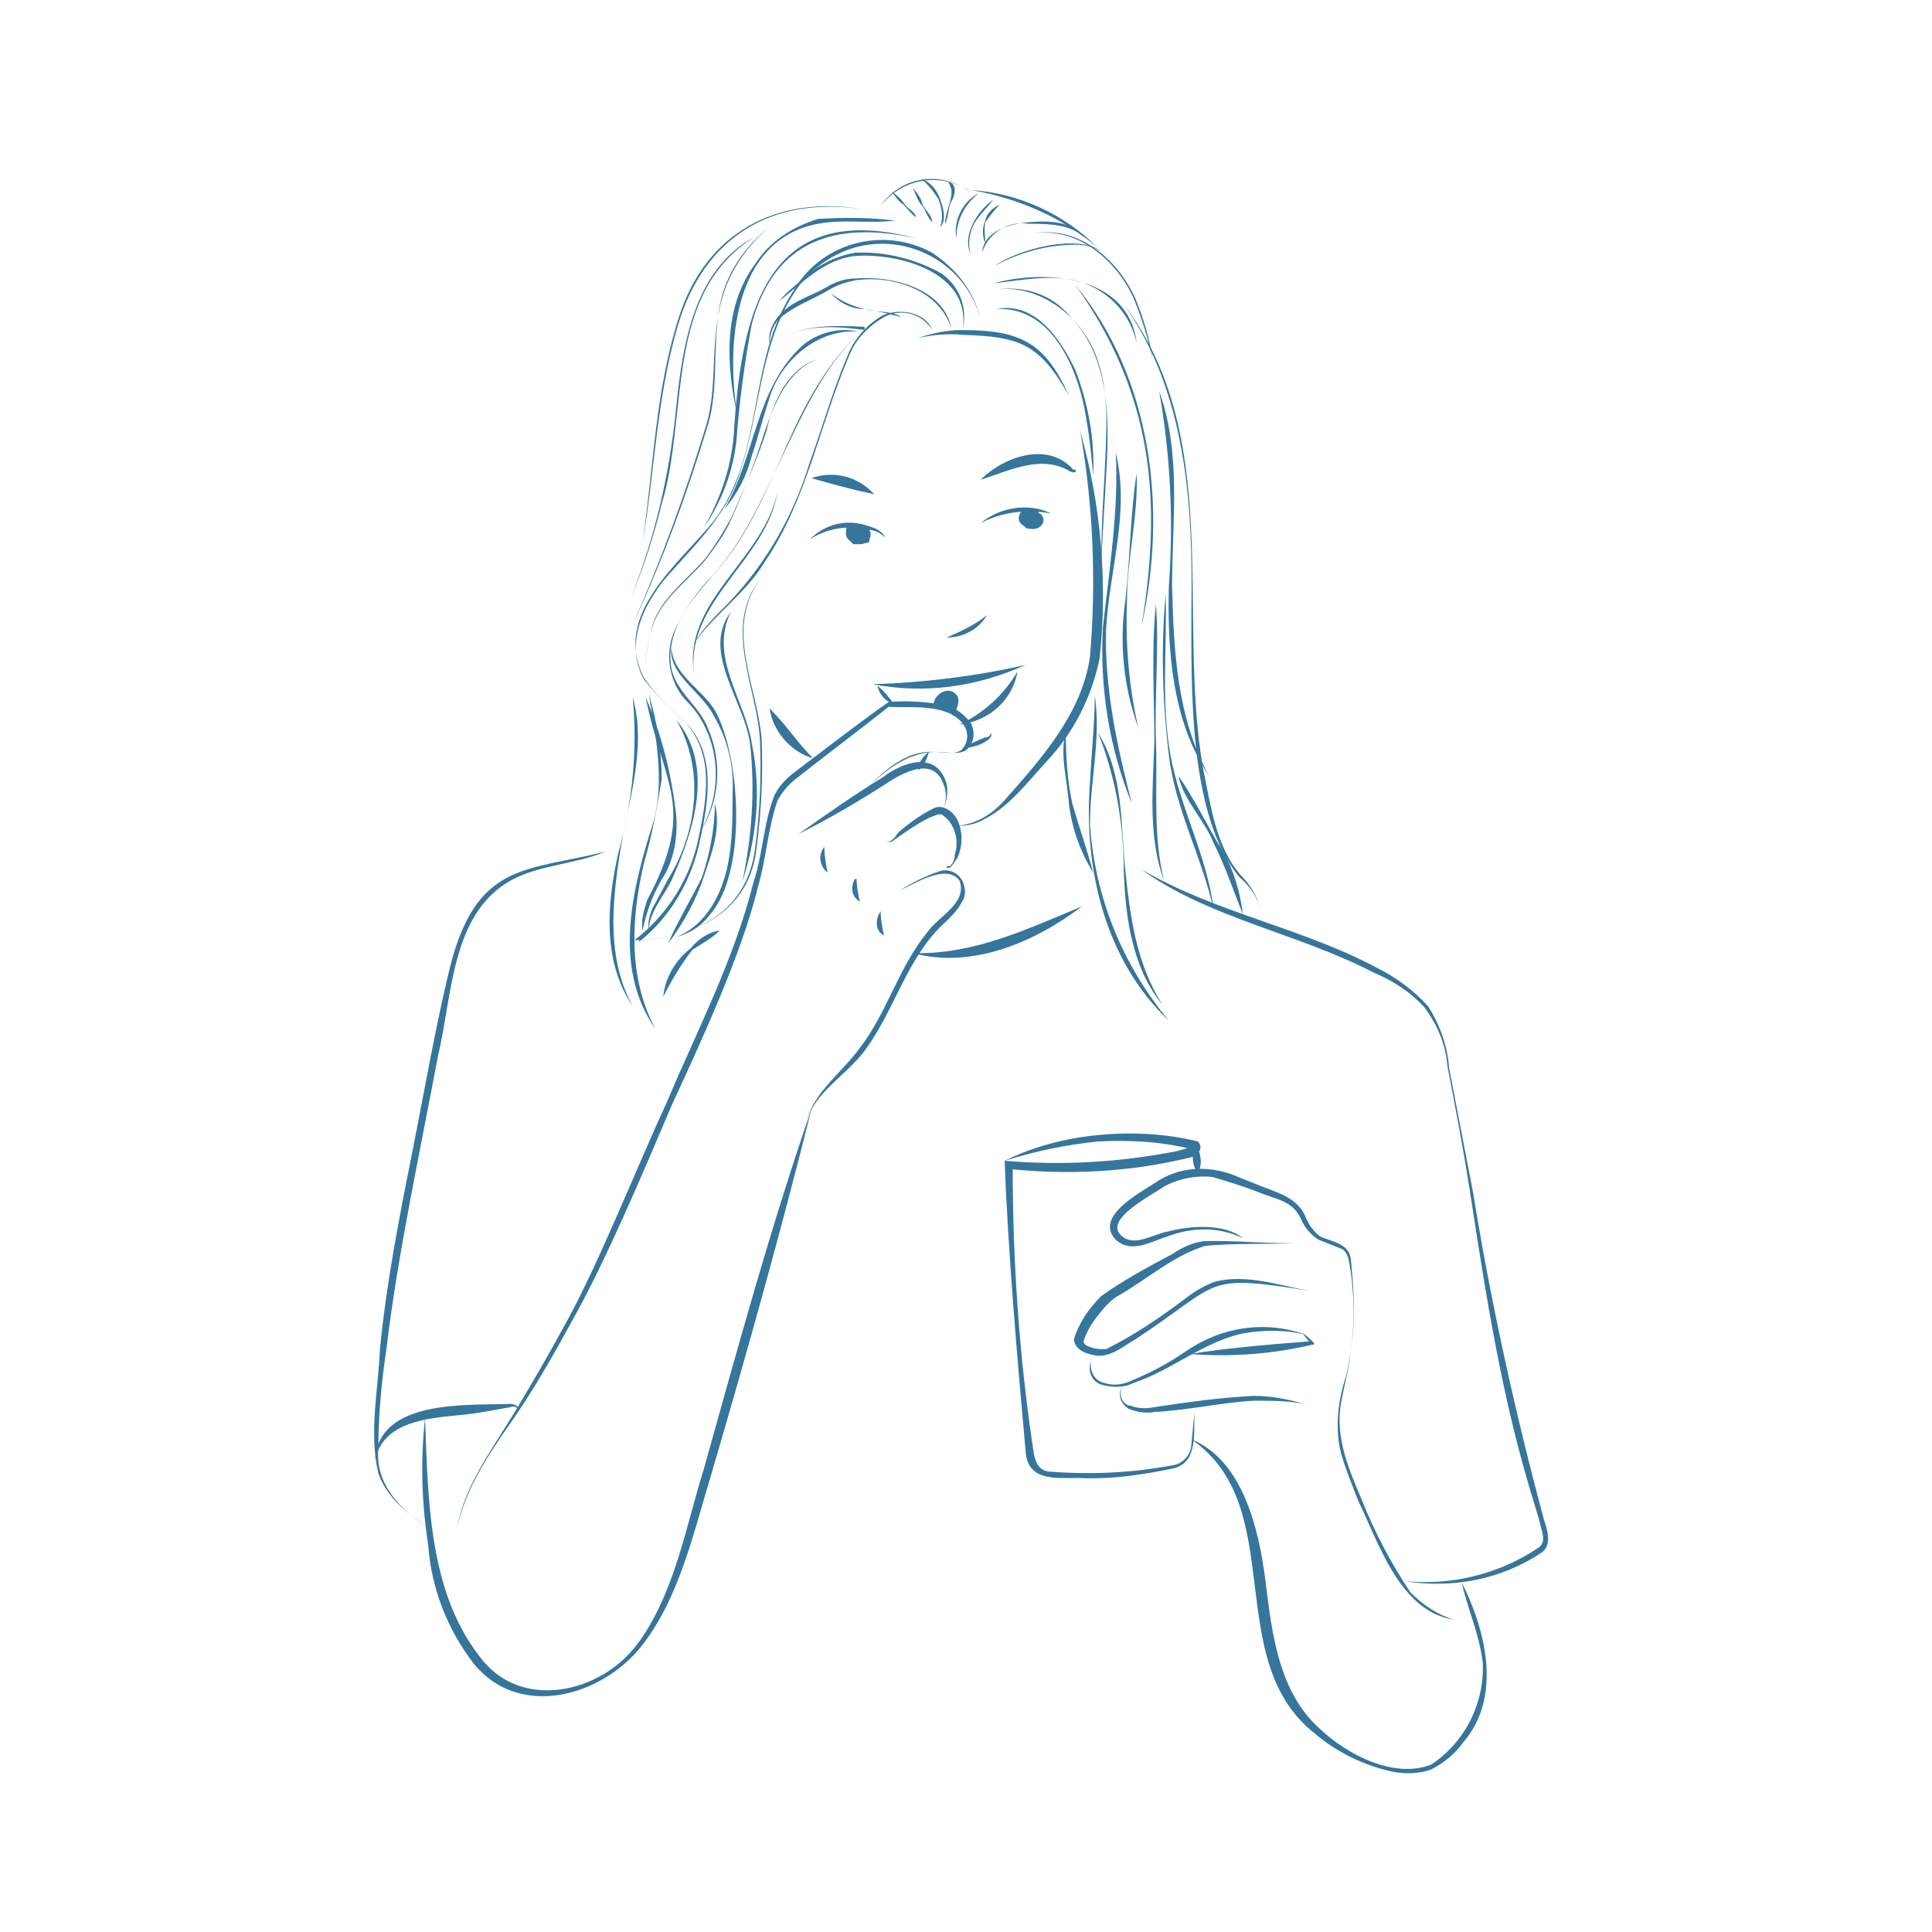 <?xml version="1.0" encoding="utf-8"?>
<!-- Generator: Adobe Illustrator 23.1.0, SVG Export Plug-In . SVG Version: 6.00 Build 0)  -->
<svg version="1.1" id="Calque_1" xmlns="http://www.w3.org/2000/svg" xmlns:xlink="http://www.w3.org/1999/xlink" x="0px" y="0px"
	 width="120px" height="120px" viewBox="0 0 120 120" style="enable-background:new 0 0 120 120;" xml:space="preserve">
<style type="text/css">
	.st0{fill:#36759C;}
</style>
<path class="st0" d="M67.1,26.8c1.3,4.6,1.7,9.4,1.2,14.1c-0.5,2.4-1.6,4.6-3.3,6.4c-1.2,1.3-2.3,2.8-3.9,3.6
	c-0.5,0.3-1.1,0.4-1.7,0.4c1.2-0.1,2.2-0.7,3-1.6c2.3-2.6,4.8-5.4,5.3-8.9C68.1,36.1,67.9,31.4,67.1,26.8L67.1,26.8z"/>
<path class="st0" d="M66.4,24.6c-1.8-3.2-3-3.7-6.6-3.8c-0.9-0.1-1.9,0-2.8,0.2c0.9-0.3,1.8-0.5,2.7-0.5
	C63.3,20.5,64.9,21.2,66.4,24.6L66.4,24.6z"/>
<path class="st0" d="M60.9,32.5c1.2-1,3-1.3,4.4-0.6C63.8,31.6,62.2,31.8,60.9,32.5z"/>
<path class="st0" d="M55,33.4c-0.3-0.3-0.7-0.5-1.1-0.5c-1.2-0.3-2.5-0.1-3.6,0.6c1-1,2.4-1.3,3.7-0.8C54.4,32.8,54.8,33,55,33.4z"
	/>
<path class="st0" d="M52.8,33.6c0.1,0.1,0.1,0.1,0.2,0.2c0.2,0,0.3,0,0.5,0l0.4-0.1c0,0,0.1,0,0.1-0.1c0,0,0-0.1,0-0.1
	c0.1-0.2,0.1-0.4,0-0.6c-0.1-0.1-0.3-0.2-0.4-0.2c-0.2-0.1-0.8-0.3-1,0C52.5,33.1,52.5,33.4,52.8,33.6z"/>
<path class="st0" d="M54.2,42.5c3.2-0.1,6.4-0.5,9.5-1.2C60.6,42.7,57.4,43.1,54.2,42.5z"/>
<path class="st0" d="M59.6,45c1.5-0.7,2.8-1.9,3.6-3.3C62.9,43.5,61.4,44.8,59.6,45z"/>
<path class="st0" d="M58,44c-0.2-0.8,1-1.6,1.5-0.7c0.1,0.4-0.1,0.8-0.3,1.2c-0.1-0.3,0.1-1-0.2-1.1S58.2,43.6,58,44z"/>
<path class="st0" d="M50.5,47.1c-1.4-0.4-2.5-1.7-2.7-3.1C48.9,45.1,49.5,46.1,50.5,47.1L50.5,47.1z"/>
<path class="st0" d="M63.5,31.7c-0.3,0.3-0.3,0.7,0,0.9c0.1,0.1,0.2,0.1,0.2,0.2c0.4,0.1,0.8,0.1,1-0.2c0.2-0.2,0.1-0.6-0.1-0.7
	c0,0-0.1,0-0.1-0.1C64.3,31.6,63.8,31.5,63.5,31.7"/>
<path class="st0" d="M53.5,49.3c1.2-1.2,2.6-2.7,4.5-2.6c0.6,0,1.2,0.2,1.7-0.1c0.4-0.4,0.5-1,0.2-1.5c-0.9-1.5-3.6-1.1-4.7-1.2
	c-1.9,1.5-3.9,3-5.8,4.5c-0.5,0.4-0.8,0.8-1.1,1.3c-0.6,1.7-0.7,3.6-1.2,5.3c-1,4.2-3.6,9.8-5.4,13.7c-1.7,4-4.1,9.7-6.2,13.4
	c-1.2,2.2-2.4,4.3-3.8,6.3s-2.8,4.1-3.3,6.5c0.4-2.4,1.9-4.5,3.2-6.6s2.5-4.2,3.7-6.4c2-3.7,4.3-9.5,6.1-13.4
	c1.9-4.5,4.2-8.9,5.4-13.7c0.6-1.8,0.6-3.6,1.3-5.4c0.3-0.6,0.7-1,1.2-1.4c2-1.5,3.9-3,5.9-4.4c1.2-0.1,2.4,0,3.6,0.2
	c0.6,0.2,1.1,0.6,1.5,1.1c0.3,0.6,0.2,1.3-0.3,1.7c-0.5,0.3-1.2,0.1-1.8,0.1C56.2,46.7,54.7,48.1,53.5,49.3L53.5,49.3z"/>
<path class="st0" d="M57.7,46.7c-0.1,0.4-0.3,0.8-0.6,1.1c0-0.1,0-0.1,0-0.1s0,0,0,0s0,0,0-0.1s0.1,0.2,0,0.2c0,0-0.1,0-0.1-0.1
	c0,0,0,0,0,0C57.1,47.3,57.4,46.9,57.7,46.7L57.7,46.7z"/>
<path class="st0" d="M49.6,51.8c1.7-1.2,3.4-2.4,5.2-3.5c1.3-1,3.4-1.7,4,0.4c0.1,0.5,0,1.1-0.2,1.5c0.2-0.5,0.2-1,0-1.5
	C58,47,56.2,47.9,55,48.7C53.3,49.8,51.4,50.9,49.6,51.8L49.6,51.8z"/>
<path class="st0" d="M55,52.3c0.4,0,0.6-0.3,0.8-0.6c0.7-0.6,1.4-1.1,2.2-1.5c0.6-0.3,1.3,0.3,1.5,0.8c0.3,0.7,0.3,1.5,0,2.2
	c-0.1,0.2-0.3,0.5-0.5,0.7c0,0-0.1,0-0.2,0c0-0.1,0-0.1,0.1-0.1s-0.1,0,0,0s0.1,0,0.1,0c0.2-0.2,0.3-0.4,0.3-0.7
	c0.3-0.9,0-2-0.8-2.5c-0.2-0.1-0.5,0.1-0.8,0.2c-0.8,0.4-1.5,0.9-2.2,1.4C55.4,52.3,55.2,52.3,55,52.3L55,52.3z"/>
<path class="st0" d="M55.9,55.3c0.8-0.5,1.6-0.9,2.5-1.2c0.7-0.2,1.4,0.3,1.5,1c0.1,0.4,0,0.7-0.2,1c-0.2,0.4-0.6,0.8-0.9,1.1
	c-2.5,2.2-3.2,5.6-5.2,8.2c-1.2,1.5-2.9,2.4-3.5,4.2c0.5-1.8,2.2-3,3.3-4.5c1.7-2.2,2.4-5,4.2-7.2c0.7-1,2.5-1.8,2-3.2
	C58.8,53.6,56.8,54.9,55.9,55.3L55.9,55.3z"/>
<path class="st0" d="M51.2,52.6c0,0.5,0.1,1.1,0.2,1.6C50.9,53.8,50.8,53.1,51.2,52.6C51.2,52.6,51.2,52.6,51.2,52.6z"/>
<path class="st0" d="M53.2,54.5c0,0.5,0.1,1,0.2,1.5c-0.5-0.3-0.6-0.9-0.3-1.4C53.2,54.6,53.2,54.6,53.2,54.5z"/>
<path class="st0" d="M54.7,56.6c0,0.5,0.1,1,0.2,1.5C54.3,57.8,54.4,57,54.7,56.6z"/>
<path class="st0" d="M57.9,20.5c-0.6-1-1.9-1.4-3-0.8c-1,0.6-1.8,1.4-2.2,2.5c-1.8,4.2-2.6,8.9-5.2,12.7c-1.2,2-3.2,3.3-4.5,5.2
	c0.6-1,1.4-1.8,2.2-2.6c2.4-2.5,4.1-5.5,5.1-8.8c0.8-2.2,1.4-4.4,2.3-6.5c0.4-1.1,1.2-2,2.2-2.6C55.9,19.1,57.5,19.4,57.9,20.5
	L57.9,20.5z"/>
<path class="st0" d="M60.9,19.8c-0.9-3.4-4.5-5.4-7.9-4.4c-1.6,0.5-3,1.6-3.8,3c-2,3.2-2,7.2-3.2,10.8c-0.7,2.5-2.5,4.3-4.2,6.2
	c-1.7,1.8-3.1,4.5-1.8,6.8c0.8,1,1.7,1.9,2.6,2.7c1.9,1.9,1.4,4.9,0.9,7.2c-0.5,2.5-1.8,4.8-3.8,6.4v-0.1c3.6-0.2,6.7-1.8,7.2-5.7
	c0.3-2.3,0.4-4.5,0.3-6.8c-0.2-3.2-2.3-7,0-9.9c-2.2,3-0.2,6.6,0.1,9.8c0.1,2.3,0,4.5-0.3,6.8c-0.4,4-3.8,5.7-7.6,5.8
	c2.1-1.6,3.5-3.9,4-6.4c0.5-2.4,1-5.2-0.9-7.2c-0.9-0.8-1.8-1.7-2.5-2.7c-2-3.9,2.1-7,4.3-9.7c3.2-4.1,2.1-9.9,4.9-14.2
	c1.7-3.1,5.6-4.2,8.7-2.5C59.4,16.7,60.5,18.1,60.9,19.8L60.9,19.8z"/>
<path class="st0" d="M60.9,29.8c1.4-1.4,4.1-2.4,5.7-0.7c0,0.1,0.2,0.1,0.1,0.1s0-0.1,0,0c0-0.1,0.2,0,0.1,0.1s-0.2,0-0.3,0
	C64.7,28.2,62.8,29.2,60.9,29.8L60.9,29.8z"/>
<path class="st0" d="M54.3,30.7c-1.4-0.3-2.5-0.6-3.9-1C51.8,29.2,53.3,29.6,54.3,30.7z"/>
<path class="st0" d="M54.7,12.8c1.2-1.8,3.6-2.2,5.4-1c0.1,0,0.1,0.1,0.2,0.1l0,0C58.5,10.7,56.1,11,54.7,12.8L54.7,12.8z"/>
<path class="st0" d="M69.8,18.9c6.2,8.2,3.3,19.2,4.9,28.7c0.5,2.4,0.8,5,2.4,6.8c0.6,0.6,1,1.3,1.2,2.1c-0.2-0.8-0.7-1.5-1.3-2
	c-3.2-3.8-3-11.8-3-16.7C74.1,31.4,73.7,24.4,69.8,18.9L69.8,18.9z"/>
<path class="st0" d="M37.6,52.9c-1.9,0.8-4.1,0.8-5.9,1.8c-3.7,2.1-3.6,7.2-4.5,10.9c-1.1,5.9-2.5,12.3-3.2,18.2
	c-0.3,2-0.5,4.1-0.5,6.2c-0.2,2.2,1.4,3.8,3.1,4.9c-1.3-0.9-2.6-1.9-3.1-3.4c-0.6-2.5,0-5.2,0.1-7.7c0.4-4.1,1.2-8.2,2-12.2
	c0.7-3.5,1.6-8.7,2.5-12.1C29.8,53.6,32.7,54.1,37.6,52.9L37.6,52.9z"/>
<path class="st0" d="M23.3,90.6c0.3-3.7,5.7-3.3,8.4-3.4c0.3,0,0.6,0.2,0.4,0.4c0.1-0.2-0.2-0.3-0.4-0.2c-1.1,0.2-2.1,0.4-3.2,0.5
	C26.5,88.1,23.9,88.3,23.3,90.6z"/>
<path class="st0" d="M26.4,88.1c0.2,5,0.2,10.7,3.4,14.8c2.5,3.4,7.5,2.3,9.8-0.8c2.3-3.1,3-7.3,4.1-10.8c2.1-7.5,4.2-15.2,6.7-22.4
	c-1.9,7.6-4,15.1-6.2,22.6c-1.1,3.6-2,7.8-4.4,10.8c-2.5,3.1-7.6,4.5-10.4,1c-1.6-2.1-2.6-4.6-2.8-7.3
	C26.2,93.4,26.1,90.8,26.4,88.1L26.4,88.1z"/>
<path class="st0" d="M56.7,59.2c3.8,0.1,7.1-1.5,10.5-2.9C64.3,58.5,60.4,60.2,56.7,59.2z"/>
<path class="st0" d="M70.9,54c4.6,2.7,9.9,3.6,14.6,6.1c1.2,0.6,2.3,1.4,3.2,2.4c0.7,1.1,1.2,2.4,1.3,3.8c0.5,2.6,1,5.2,1.5,7.8
	c1.1,6.8,2.6,13.6,4.4,20.3c0.2,0.6,0.5,1.5-0.1,2c-2.5,1.7-5.6,2.3-8.6,1.8c2.9,0.3,5.9-0.4,8.4-2.1c0.5-0.4,0.1-1.1,0-1.7l-0.3-1
	C93.3,87,92.3,80.5,91.3,74c-0.4-2.6-0.9-5.2-1.4-7.8c-0.1-1.3-0.6-2.5-1.4-3.6c-0.9-1-2-1.7-3.2-2.2C80.7,58,75,57,70.9,54z"/>
<path class="st0" d="M90.8,98.3c1.5,3,2.5,7.1,0.1,9.9c-0.5,0.7-1.2,1.3-2,1.7c-0.8,0.3-1.8,0.3-2.6,0.1c-1.7-0.4-3.3-1.2-4.6-2.3
	c-5.9-4.6-1.6-14.1-7.7-18.3c3.2,1.3,4.2,5.6,4.6,8.8s0.8,6.9,3.4,9.2c1.7,1.6,4.6,3.1,6.9,2.2c2.1-1.4,3.3-3.8,3.2-6.3
	C91.9,101.5,91.1,99.8,90.8,98.3L90.8,98.3z"/>
<path class="st0" d="M90.3,100.6c-3.3-0.5-4.6-4.6-5.9-7.3c-0.4-1-0.8-2-1.1-3c-0.4-1.6-0.2-3.3,0.3-4.8c0.5-2.1,0.6-4.3,0.3-6.5
	c-0.1-0.5-0.1-1.1-0.5-1.4c-0.5-0.2-1-0.4-1.5-0.6c-0.5-0.3-0.9-0.8-1.1-1.3c-0.5-1.1-1.5-1.2-2.5-1.6c-1-0.4-2-0.7-3-1
	c-1-0.1-2.1,0.1-3,0.6c-0.7,0.5-3.7,2-2.7,3c0.8,0.8,1.9,0,2.9-0.2c1.5-0.4,3.6-0.5,4.7,0.4c-1.5-0.7-3.1-0.7-4.7-0.1
	c-1,0.3-2.2,1.1-3.2,0.2c-1.4-1.5,1.7-3,2.7-3.7c1.5-0.9,3.3-0.9,4.9-0.2l1.5,0.6c1,0.4,2.2,0.7,2.7,1.9c0.2,0.5,0.5,0.9,0.9,1.2
	c0.6,0.3,1.8,0.4,1.9,1.4c0.2,1.9,0.3,3.8,0,5.7c-0.1,1.1-0.4,2.1-0.6,3.2c-0.4,2.2,0.5,4.2,1.3,6.1c0.8,2,1.8,3.9,3,5.7
	C88.4,99.7,89.3,100.3,90.3,100.6L90.3,100.6L90.3,100.6z"/>
<path class="st0" d="M80.8,77.2c-1.4,0.1-4.7,0-6,0.2c-1.9,0.6-3.5,2-5.2,3c-0.6,0.3-1,0.8-1.4,1.3c-0.4,0.5-0.7,1-0.9,1.6
	c0,0.2,0.2,0.3,0.5,0.4c0.3,0.1,0.6,0.1,0.9,0.1c1.8-0.9,3.4-2,5-3.2c0.5-0.4,1.2-0.8,1.8-1c2-0.5,4.1,0.3,6,0.6
	c-6.9-1.1-5.5-0.6-11,3c-0.7,0.4-1.5,1.1-2.4,1c-0.6-0.1-1.3-0.3-1.4-1c0.3-1,0.9-1.9,1.7-2.7c1.4-1,2.9-1.8,4.4-2.6
	c0.6-0.4,1.2-0.7,1.9-0.8C76.2,77,79.4,77.3,80.8,77.2L80.8,77.2z"/>
<path class="st0" d="M67.8,84.5c-0.2,0.6,0.2,1.3,0.8,1.4c0,0,0,0,0,0c0.6,0.2,1.2,0.1,1.8-0.2c1.2-0.5,2.3-1.1,3.3-1.8
	c2.2-1.5,4.9-1.9,7.4-1c-1.2-0.3-2.5-0.3-3.8-0.1c-2.5,0.5-4.5,2.3-6.9,3.1c-0.6,0.3-1.3,0.3-2,0.1C67.8,85.8,67.5,85.1,67.8,84.5
	C67.7,84.4,67.8,84.4,67.8,84.5L67.8,84.5z"/>
<path class="st0" d="M69.7,86.1c-0.2,0.4-0.1,1,0.4,1.2c0,0,0.1,0,0.1,0c0.5,0.2,1,0.2,1.5,0.1c2-0.3,4.1-0.6,6.2-0.7
	c1,0,2.1,0.2,3.1,0.5c-1-0.2-2-0.2-3.1-0.2c-2,0.1-4.1,0.6-6.2,0.7c-0.5,0.1-1.1,0-1.6-0.2C69.6,87.2,69.4,86.6,69.7,86.1
	C69.7,86.1,69.7,86.1,69.7,86.1L69.7,86.1z"/>
<path class="st0" d="M73.9,84.1c2.5-0.4,5.1-0.6,7.6-0.8l0,0.2c-0.2-0.2-0.4-0.4-0.6-0.7c0.3,0.2,0.5,0.4,0.7,0.6c0,0,0.1,0.1,0,0.1
	c0,0,0,0,0,0C79.1,84.1,76.5,84.3,73.9,84.1L73.9,84.1z"/>
<path class="st0" d="M74.2,87.6c-0.1,1.2,0.3,3.2-1.3,3.6c-1.9,0.4-3.9,0.7-5.9,0.6c-1.5,0-3.2,0.2-3.3-1.7
	c-0.5-5.5-1.1-12.5-1.3-18c3.6,0.3,7.1,0.1,10.7-0.6l0.7-0.2c0.1,0,0.1-0.1,0.2-0.1l0,0v0.1l0.1,0.1c-1.9-0.5-3.9-0.6-5.9-0.5
	c-2,0.2-3.9,0.6-5.8,1.2c1.8-0.9,3.8-1.4,5.8-1.6c2.1-0.2,4.2-0.1,6.2,0.4c0.4,0.4,0,0.9-0.5,1c-3.7,0.9-7.5,1.1-11.3,0.7l0.3-0.2
	c0,5.9,0.4,11.9,1.3,17.8c0.1,0.6,0.3,1.1,0.9,1.2c2.6,0.2,5.2,0.1,7.8-0.4c0.6-0.1,1.1-0.7,1.1-1.3L74.2,87.6L74.2,87.6z"/>
<path class="st0" d="M74.3,71.1c0.3,0.6,0.4,1.2,0.1,1.8C74,72.3,74,71.6,74.3,71.1z"/>
<path class="st0" d="M59.8,46.5c0.4-0.3,0.9-0.5,1.4-0.7c0.2,0,0.3-0.1,0.4-0.3c0,0.2-0.1,0.4-0.3,0.5
	C60.9,46.3,60.4,46.4,59.8,46.5z"/>
<path class="st0" d="M54.5,42.6c0.4,0.3,0.7,0.7,1,1.1C55,43.6,54.6,43.1,54.5,42.6z"/>
<path class="st0" d="M59.8,20.4c0.5-3.5-4-4.7-6.7-4.5c-1.9,0.2-3.3,1.7-4.7,2.8c0.4-0.5,0.9-0.9,1.4-1.3c0.9-0.9,2.1-1.5,3.3-1.7
	c1.9-0.1,3.8,0.4,5.4,1.3C59.6,17.8,60.1,19.1,59.8,20.4z"/>
<path class="st0" d="M59.1,20.4c-0.8-2.4-3.6-3.3-5.9-3c-0.6,0.1-1.2,0.3-1.7,0.6c-1,0.6-2.2,1-3.1,1.8c-0.4,0.4-0.6,1-0.6,1.6
	c-0.1-0.6,0.1-1.2,0.5-1.7c0.8-1,2.1-1.3,3.1-1.9c0.5-0.3,1.1-0.5,1.7-0.5C55.4,17.1,58.6,17.9,59.1,20.4L59.1,20.4z"/>
<path class="st0" d="M56,19.7c-0.8-0.2-1.5-0.4-2.3-0.5c-0.8,0-1.6-0.4-2.1-1c0.6,0.5,1.3,0.8,2.1,1C54.5,19.4,55.4,19.3,56,19.7
	L56,19.7z"/>
<path class="st0" d="M47.7,21.7c1.5-1.6,3.9-1.5,6-1.4c0,0,0,0.1,0,0.1c0,0,0,0,0,0c-2.3,2-3.7,4.7-4.9,7.4s-2.4,5.6-4.4,7.8
	c-1.4,1.6-3.1,3.5-2.7,5.9c0.3,1.5,1.8,2.4,2.3,3.8c0.9,2.1,0.7,4.6-0.6,6.5c1.2-1.9,1.4-4.4,0.5-6.4c-0.3-0.7-0.7-1.3-1.2-1.8
	c-1.1-1.1-1.4-2.8-0.9-4.2c0.6-1.4,1.5-2.7,2.5-3.7c2-2.2,3.2-5.1,4.5-7.8s2.6-5.5,4.9-7.5v0.1C51.6,20.2,49.2,20.1,47.7,21.7
	L47.7,21.7z"/>
<path class="st0" d="M53.3,20.6c-2.5-0.2-4.8,1.8-5.5,4.1c-0.4,1.2-0.7,2.4-1.1,3.6c-0.3,1.2-0.9,2.4-1.7,3.3
	c1.9-3.2,1.9-7.4,4.8-10.1C50.7,20.7,52.1,20.3,53.3,20.6L53.3,20.6z"/>
<path class="st0" d="M45.4,38c-1.4,2.8,0.9,5.5,1.3,8.2c0.6,2.9,0.3,5.8-0.6,8.6l0,0c0.6-2.8,0.8-5.7,0.5-8.5
	C46.3,43.6,43.5,40.5,45.4,38L45.4,38z"/>
<path class="st0" d="M41.7,40.2c0.1,1.8,2.1,2.7,2.8,4.1c1.5,2.9,1.9,9.9-0.4,12.5c-0.5,0.7-1.3,1.2-2.1,1.4c0.8-0.3,1.5-0.9,2-1.6
	c1.5-2.1,1.5-4.8,1.5-7.3c0.1-1.7-0.3-3.4-1.2-4.9C43.6,43,41.5,41.9,41.7,40.2L41.7,40.2z"/>
<path class="st0" d="M56.9,14.8c-5-1.1-8.8,0.1-10.2,5.3c-0.4,2.1-0.7,4.3-0.9,6.5c-0.1,2.2-0.8,4.3-2.1,6.2c1.1-1.9,1.8-4,1.9-6.2
	C46.1,19.1,47.8,12.4,56.9,14.8z"/>
<path class="st0" d="M55.6,13.7c-1.6,0.2-3.2-0.1-4.8,0.2c-5.3,1-5.7,7.6-5,11.9l0,0c-0.7-3.1-0.9-6.7,1.1-9.4
	c0.9-1.4,2.3-2.3,3.9-2.8C52.4,13.5,54,13.5,55.6,13.7L55.6,13.7z"/>
<path class="st0" d="M46.9,14.7c-5.7,3.5-4.1,11-5.8,16.6c-0.5,2-1.1,3.9-1.9,5.8c1.5-3.8,2.4-7.7,2.8-11.8
	C42.4,21.4,43.1,16.7,46.9,14.7L46.9,14.7z"/>
<path class="st0" d="M47.8,14.1c-1.7,1.4-2.9,3.4-3.2,5.6c-0.3,2.2,0,4.5-0.6,6.6c-1.3,4.3-2.8,8.4-4.7,12.5
	c1.8-4.1,3.3-8.2,4.6-12.5c0.6-2.2,0.3-4.4,0.7-6.6C44.8,17.5,46,15.5,47.8,14.1z"/>
<path class="st0" d="M39.3,43.3c0.9,3.2-0.3,6.5-0.8,9.7c-0.5,3.2-0.8,6.6,0.8,9.5l0,0c-1.9-2.8-1.6-6.4-0.9-9.5
	C39.3,49.8,39.6,46.5,39.3,43.3L39.3,43.3z"/>
<path class="st0" d="M40.3,43.1c0.5,1.7,0.8,3.5,0.8,5.3c-0.3,1.8-0.6,3.5-1.1,5.2c-0.8,3.4-1,7.1,0.7,10.3l0,0
	c-2.7-3.9-1.4-8.8-0.1-12.9C41.3,48.4,40.7,45.6,40.3,43.1L40.3,43.1z"/>
<path class="st0" d="M40.3,57.8c-0.1-0.6,0.1-1.2,0.4-1.7l0.8-1.5c1.8-2.9,2.3-6.8,0.5-9.9l0,0c2.4,2.9,1.1,6.9-0.3,10
	C41.2,55.7,40.3,56.7,40.3,57.8L40.3,57.8z"/>
<path class="st0" d="M40.1,43.3c1,2.3,1.6,4.8,1.9,7.3c0.1,1.3-0.1,2.6-0.7,3.7c-0.7,1.1-1.1,2.2-1.4,3.5c-0.1-0.6,0.1-1.3,0.3-1.9
	C43.3,50.1,41.2,48.8,40.1,43.3z"/>
<path class="st0" d="M44.7,57.8c-0.5,0.5-1.1,0.8-1.7,1.2c-0.7,0.9-1.3,1.9-1.8,2.9c0.1-1.2,0.8-2.3,1.7-3
	C43.4,58.3,44,57.9,44.7,57.8L44.7,57.8z"/>
<path class="st0" d="M44.4,49.9c0.4,1.6-0.2,3.1-0.7,4.6c-0.5,1.5-1.3,2.9-2.2,4.1l0,0c0.6-1.4,1.4-2.7,2.1-4.1
	C44.1,53,44.4,51.4,44.4,49.9L44.4,49.9z"/>
<path class="st0" d="M61.9,19.2c2.4-0.5,4,1.9,4.9,3.8c0.8,2.1,1.2,4.3,1.1,6.5c-0.1-1-0.2-2.2-0.4-3.3C67.1,23.3,65.5,19,61.9,19.2
	L61.9,19.2z"/>
<path class="st0" d="M61.8,18c1.8-0.3,3.6,0.3,4.7,1.7c2.5,2.6,2.4,6.5,2.2,9.9c-0.1,1.7-0.2,3.5-0.3,5.2c0-1.7,0.1-3.5,0.2-5.2
	c0.1-2.6,0.4-5.3-0.6-7.7S64.4,17.6,61.8,18z"/>
<path class="st0" d="M61.8,16.5c1.4-1,5.1-2,6.6-0.9l0,0c-0.5-0.3-1.1-0.4-1.6-0.4C65,15.2,63.3,15.7,61.8,16.5L61.8,16.5z"/>
<path class="st0" d="M61,15.7c0.1-1.4,1.8-1.8,2.9-1.9c1.2-0.1,2.7-0.1,3.5,1l0,0c-0.9-0.9-2.3-0.9-3.5-0.9
	C62.7,13.7,61.4,14.4,61,15.7L61,15.7z"/>
<path class="st0" d="M61.2,15.1c-0.2-0.4-0.2-1,0-1.4c0.1-0.5,0.5-0.8,0.9-1c-0.3,0.3-0.6,0.7-0.9,1.1
	C61.1,14.2,61.2,14.7,61.2,15.1L61.2,15.1z"/>
<path class="st0" d="M60.3,15.8c-0.6-1.2,0.5-2.8,1.4-3.4c-0.4,0.5-0.9,1-1.2,1.5C60.2,14.5,60.1,15.2,60.3,15.8z"/>
<path class="st0" d="M58.7,13.9c0-0.7,0.4-1.3,0.4-2c0-0.2-0.1-0.4-0.2-0.6c0.6,0.1,0.4,0.9,0.2,1.2S58.9,13.6,58.7,13.9L58.7,13.9z
	"/>
<path class="st0" d="M57.9,13.8c-0.3-0.3-0.4-0.7-0.6-1c-0.3-0.3-0.4-0.7-0.6-1.1c0.3,0.3,0.5,0.6,0.6,1
	C57.5,13.1,57.9,13.4,57.9,13.8z"/>
<path class="st0" d="M58.4,14.1c0.2-0.6,0.1-1.2-0.1-1.7c-0.3-0.5-0.7-1-1.1-1.3l0,0c0.6,0.2,1,0.7,1.2,1.3
	C58.6,12.9,58.8,13.7,58.4,14.1L58.4,14.1z"/>
<path class="st0" d="M56.9,13.5c-0.3-0.2-0.5-0.5-0.8-0.8c-0.3-0.2-0.5-0.5-0.7-0.8c0.3,0.2,0.6,0.5,0.8,0.8
	C56.4,13,56.8,13.1,56.9,13.5z"/>
<path class="st0" d="M61.7,17.6c3.3-0.9,8.4-0.5,8.9,3.7l0,0c-0.4-1.8-1.7-3.2-3.5-3.8C65.4,17,63.5,17.4,61.7,17.6L61.7,17.6z"/>
<path class="st0" d="M66.8,17.7c4.8,5.9,5.7,14,4.1,21.2l0,0C72.2,31,71.6,24.5,66.8,17.7L66.8,17.7z"/>
<path class="st0" d="M69.3,28.1c0.9,3.7-0.4,7.3-0.6,11c-0.1,3.7,0.7,7.3,1.6,10.8l0,0c-1.4-3.4-2-7.2-1.8-10.9
	C68.9,35.4,69.5,31.6,69.3,28.1L69.3,28.1z"/>
<path class="st0" d="M70.6,29.4c0.1,2.7-0.6,5.3-0.6,7.9c-0.1,2.6,0.1,5.3,0.7,7.9l0,0c-0.9-2.5-1.2-5.2-0.8-7.9
	C70.2,34.7,70.2,31.9,70.6,29.4L70.6,29.4z"/>
<path class="st0" d="M68,43.2c0.4,2.7-0.3,5.3-0.3,8c0.3,4.5,2,8.7,4.9,12.2l0,0c-4-3.8-5.3-9.5-4.9-14.8C67.8,46.7,68,44.8,68,43.2
	L68,43.2z"/>
<path class="st0" d="M68.2,45.5c1.6,2.6,1.4,5.7,1.7,8.6c0.3,2.9,0.7,5.8,2.3,8.3l0,0c-1.9-2.3-2.3-5.5-2.4-8.3
	C69.8,51.2,69.3,48.3,68.2,45.5L68.2,45.5z"/>
<path class="st0" d="M66.2,45.5c0,1.5,0.1,3,0.4,4.4c0.4,1.4,0.9,2.8,1.3,4.3c-0.8-1.3-1.3-2.7-1.5-4.2
	C66.3,48.5,65.8,46.8,66.2,45.5z"/>
<path class="st0" d="M72,24.3c1.4,3.9,0.8,8.1,0.8,12.1c0.1,4,0.3,8.2,2.3,11.8l0,0c-2.3-3.4-2.6-7.8-2.5-11.8
	C72.9,32.3,72.7,28.3,72,24.3z"/>
<path class="st0" d="M71.8,37.5c0.2,2.9-0.1,5.8,0,8.6c0.1,2.9-0.2,5.8,0.5,8.6l0,0c-1-2.7-0.7-5.7-0.6-8.6
	C71.7,43.3,71.5,40.3,71.8,37.5L71.8,37.5z"/>
<path class="st0" d="M72.4,36.9c0.1,3.3-0.3,6.7,0.3,10s2.3,6.3,2.7,9.7l0,0c-0.7-3.3-2.4-6.3-2.8-9.7
	C72.2,43.6,72.1,40.2,72.4,36.9L72.4,36.9z"/>
<path class="st0" d="M73.2,48.2c0.9,1.3,1.6,2.7,2.4,4.1c0.9,1.3,1.4,2.9,1.6,4.5c-0.6-1.5-1.1-3-1.8-4.4
	C74.8,50.9,73.5,49.7,73.2,48.2z"/>
<path class="st0" d="M58,43.8c0.1-0.4,0.5-0.6,0.9-0.6c0.1,0,0.2,0,0.3,0.1c0.1,0.1,0.2,0.3,0.1,0.4c0,0.1-0.1,0.3-0.1,0.4
	c0,0,0,0.1-0.1,0.1c0,0-0.1,0-0.2,0L58.2,44C58.1,44,58,43.9,58,43.8c0-0.1,0-0.2,0.1-0.2"/>
<path class="st0" d="M53.6,13c-5.3-0.8-9.5,1.4-11.3,6.6c-1.5,4.6-1.6,9.5-2.4,14.2c0.7-4.8,0.8-9.6,2.3-14.2
	C43.9,14.4,48.3,12.1,53.6,13z"/>
<path class="st0" d="M60.6,16c1-0.9,2.3-1.4,3.6-1.5c2.8-0.5,5.2,1.6,6.3,4c0.5,1.2,0.9,2.5,1.1,3.8c-0.3-1.3-0.7-2.6-1.2-3.8
	c-1.1-2.4-3.5-4.4-6.2-4C62.9,14.6,61.6,15.1,60.6,16z"/>
<path class="st0" d="M60.3,11.8c3,0.2,5.8,1.5,7.9,3.6C66,13.5,63.2,12.3,60.3,11.8z"/>
<path class="st0" d="M59.4,14.8c-0.2-1.1,0.4-2.3,1.4-2.8C59.9,12.7,59.4,13.7,59.4,14.8z"/>
<path class="st0" d="M50.8,22.3c-1.9,0.7-2.7,2.8-3.3,4.5c-0.6,1.9-1.3,3.7-2.1,5.5c-0.4,0.9-1,1.7-1.6,2.5c-1.3,1.5-3,2.6-3.4,4.6
	c-0.2,1-0.4,1.9-0.4,2.9c0-1,0.2-2,0.4-2.9c0.3-2,2.1-3.2,3.4-4.7c0.6-0.8,1.1-1.6,1.6-2.5c0.8-1.8,1.6-3.6,2.2-5.4
	C48,25,48.9,22.9,50.8,22.3z"/>
<path class="st0" d="M48.3,30.5c-0.6,4.2-5.7,6.8-5.2,11.3C42.4,37.3,47.5,34.7,48.3,30.5z"/>
<path class="st0" d="M61.3,38.2c-0.5,0.9-1.5,1.4-2.5,1.4C59.7,39.2,60.6,38.8,61.3,38.2z"/>
</svg>
